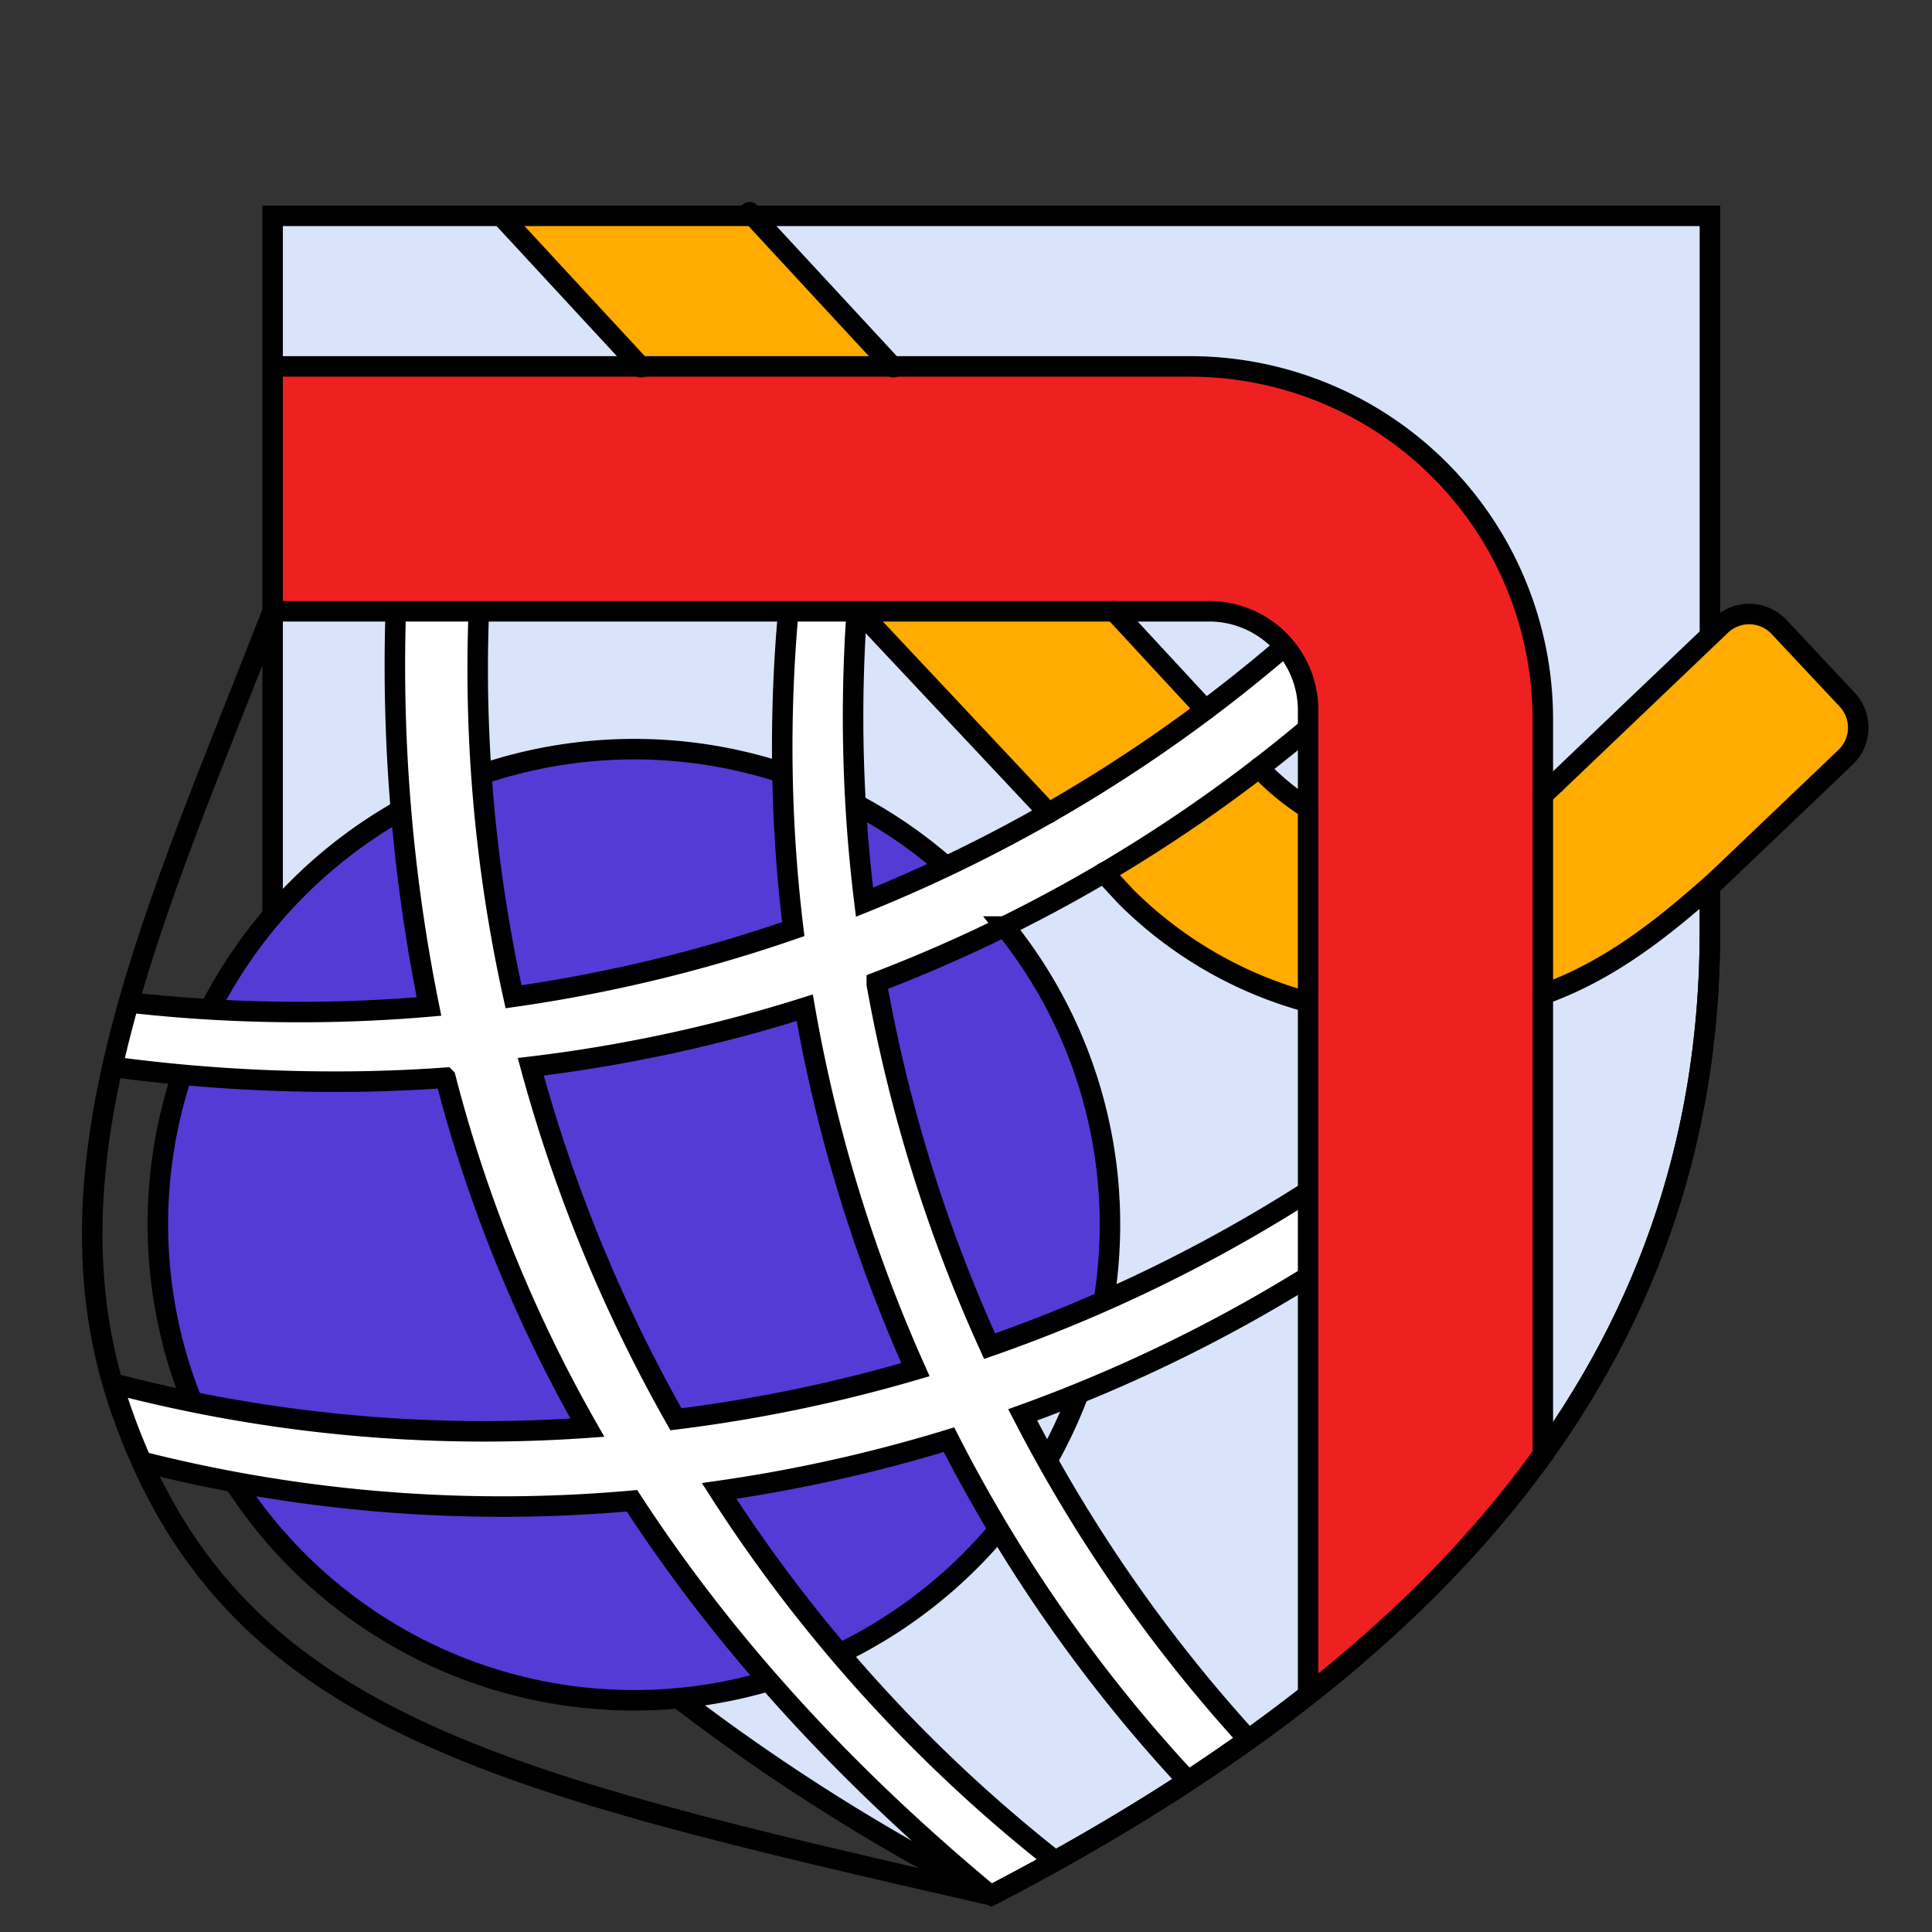 <svg xmlns="http://www.w3.org/2000/svg" viewBox="0 0 188.44 188.44"><rect x="0" y="0" width="188.44" height="188.44" fill="#333333" stroke="none"/><defs><style>.cls-1{fill:#ffab00;}.cls-2{fill:#d9e3f9;}.cls-3{fill:#ef2020;}.cls-4{fill:#fff;}.cls-5{fill:#5d3eff;opacity:0.8;}.cls-6,.cls-7{fill:none;stroke:#000;stroke-width:2px;}.cls-6{stroke-miterlimit:10;}.cls-7{stroke-linecap:round;stroke-linejoin:round;}</style></defs><title>kontakt</title><g id="Lines"><path class="cls-1" d="M180.08,68.23a4,4,0,0,1-.15,5.64L167.43,85.8c-.25.22-.5.45-.75.66-5.21,4.59-10.19,8.35-16.3,10.53V77.52c.41-.35.82-.73,1.24-1.13L166.68,62l1.08-1a4,4,0,0,1,5.69.16Z"/><path class="cls-2" d="M166.68,86.46v4.35a85.33,85.33,0,0,1-16.3,51.09V97C156.49,94.81,161.47,91.05,166.68,86.46Z"/><path class="cls-2" d="M166.68,21.05V62L151.62,76.39c-.42.4-.83.78-1.24,1.13V70.14A34.4,34.4,0,0,0,116,35.74h-29L73.35,21.05Z"/><path class="cls-3" d="M62.36,35.74H116a34.4,34.4,0,0,1,34.41,34.4V141.9a116.48,116.48,0,0,1-22.89,23.42v-96a9.65,9.65,0,0,0-9.65-9.65H26.49V35.74Z"/><path class="cls-2" d="M105.08,135.94a147.25,147.25,0,0,0,22.41-11.43v40.81q-2.82,2.22-5.81,4.36a147.32,147.32,0,0,1-22-31.65C101.47,137.37,103.28,136.68,105.08,135.94Z"/><path class="cls-4" d="M97.82,90.38c-4,2-8.17,3.8-12.39,5.42V96a148.4,148.4,0,0,0,11,35.3q5.64-2,11.11-4.38h0a146.75,146.75,0,0,0,20-10.72v8.33a147.25,147.25,0,0,1-22.41,11.43c-1.8.74-3.61,1.43-5.43,2.09a147.32,147.32,0,0,0,22,31.65c-1.92,1.37-3.88,2.71-5.91,4a146.42,146.42,0,0,1-18.46-24.55q-2.58-4.3-4.85-8.75a148,148,0,0,1-22.41,5,147.13,147.13,0,0,0,32.79,36.1c-2,1.14-4.13,2.26-6.25,3.36l-.24-.12a190.22,190.22,0,0,1-21.47-20.81,153.83,153.83,0,0,1-13.34-17.56,144.13,144.13,0,0,1-38.83-1.83c-3-.56-6-1.22-9-2h0c-.72-1.6-1.39-3.29-2-5-.3-.86-.58-1.73-.83-2.6q3.89,1,7.76,1.81a143.18,143.18,0,0,0,38.56,2.53,139.12,139.12,0,0,1-8-16.42,140.73,140.73,0,0,1-5.85-17.71c-3.49.24-7,.37-10.55.37-4.9,0-10.11-.22-15.13-.68-2.33-.2-4.62-.46-6.82-.77.46-2.07,1-4.16,1.6-6.27,2.61.29,5.25.52,7.9.67q4.35.26,8.76.26,6.37,0,12.62-.53A158.24,158.24,0,0,1,39,79a181.29,181.29,0,0,1-.51-19.1v-.28h8.11c-.08,1.91-.11,3.83-.11,5.74q0,5.09.35,10.14h0A146.61,146.61,0,0,0,50,97.24q7.05-1,13.88-2.67t13.39-3.93a149.93,149.93,0,0,1-.48-31h6.68Q83.11,64.8,83.11,70q0,4.25.25,8.47c.18,3.21.47,6.42.86,9.61q4.05-1.64,8-3.52c3.41-1.6,6.74-3.35,10-5.21a145.46,145.46,0,0,0,15.28-10.07q3.93-2.92,7.65-6.13l.08-.07a9.59,9.59,0,0,1,2.29,6.24V71q-2.35,2-4.8,3.87a149.78,149.78,0,0,1-15.13,10.24Q102.81,87.92,97.82,90.38ZM89.19,133.6A148.47,148.47,0,0,1,78.4,98.29a146.78,146.78,0,0,1-26.72,5.76,148.43,148.43,0,0,0,14.15,34.39A149.73,149.73,0,0,0,89.19,133.6Z"/><path class="cls-2" d="M127.49,97.75v18.43a146.75,146.75,0,0,1-20,10.72,46.3,46.3,0,0,0-9.68-36.52q5-2.44,9.74-5.26l2.14,2.32A39.81,39.81,0,0,0,127.49,97.75Z"/><path class="cls-1" d="M127.49,78.83V97.75A39.81,39.81,0,0,1,109.7,87.44l-2.14-2.32a149.78,149.78,0,0,0,15.13-10.24l.73.79a25.53,25.53,0,0,0,4,3.16Z"/><path class="cls-2" d="M127.49,71v7.82h0a25.53,25.53,0,0,1-4-3.16l-.73-.79Q125.14,73,127.49,71Z"/><path class="cls-2" d="M125.2,63l-.08.07q-3.72,3.19-7.65,6.13l-8.89-9.61h9.26A9.61,9.61,0,0,1,125.2,63Z"/><path class="cls-1" d="M108.58,59.63l8.89,9.61a145.46,145.46,0,0,1-15.28,10.07L83.79,59.72v-.09Z"/><path class="cls-5" d="M108.1,119.46a45.73,45.73,0,0,1-.6,7.44h0q-5.48,2.42-11.11,4.38a148.4,148.4,0,0,1-11-35.3V95.8c4.22-1.62,8.36-3.43,12.39-5.42A46.11,46.11,0,0,1,108.1,119.46Z"/><path class="cls-2" d="M115.77,173.72q-6.15,4-12.93,7.79a145.6,145.6,0,0,1-21-20.24,46.56,46.56,0,0,0,15.5-12.1A146.42,146.42,0,0,0,115.77,173.72Z"/><path class="cls-2" d="M83.79,59.72l18.4,19.59c-3.25,1.86-6.58,3.61-10,5.21a46.91,46.91,0,0,0-8.84-6.09Q83.1,74.2,83.11,70q0-5.16.36-10.33h.32Z"/><path class="cls-5" d="M92.46,140.42q2.28,4.46,4.85,8.75a46.56,46.56,0,0,1-15.5,12.1,144.51,144.51,0,0,1-11.76-15.86A148,148,0,0,0,92.46,140.42Z"/><polygon class="cls-1" points="86.94 35.74 62.36 35.74 48.78 21.05 73.35 21.05 86.94 35.74"/><path class="cls-5" d="M78.4,98.29A148.47,148.47,0,0,0,89.19,133.6a149.73,149.73,0,0,1-23.36,4.84,148.43,148.43,0,0,1-14.15-34.39A146.78,146.78,0,0,0,78.4,98.29Z"/><path class="cls-2" d="M96.35,184.75a198,198,0,0,1-30-18.9l0-.24a45.45,45.45,0,0,0,8.54-1.67A190.22,190.22,0,0,0,96.35,184.75Z"/><path class="cls-2" d="M46.61,59.63H76.79a145.72,145.72,0,0,0-.56,15.76h0a46.47,46.47,0,0,0-29.36.12h0q-.35-5.06-.35-10.14C46.5,63.46,46.53,61.54,46.61,59.63Z"/><path class="cls-5" d="M76.23,75.39a146.26,146.26,0,0,0,1,15.25q-6.57,2.28-13.39,3.93T50,97.24a146.61,146.61,0,0,1-3.14-21.73,46.47,46.47,0,0,1,29.36-.12Z"/><path class="cls-5" d="M74.88,163.94a45.45,45.45,0,0,1-8.54,1.67,44.3,44.3,0,0,1-4.63.24,46.39,46.39,0,0,1-39-21.3,144.13,144.13,0,0,0,38.83,1.83A153.83,153.83,0,0,0,74.88,163.94Z"/><polygon class="cls-2" points="62.36 35.74 26.49 35.74 26.49 21.05 48.78 21.05 62.36 35.74"/><path class="cls-5" d="M49.21,122.84a139.12,139.12,0,0,0,8,16.42,143.18,143.18,0,0,1-38.56-2.53v0a46.43,46.43,0,0,1-1-31.88h0c5,.46,10.23.68,15.13.68,3.54,0,7.06-.13,10.55-.37A140.73,140.73,0,0,0,49.21,122.84Z"/><path class="cls-5" d="M39,79a158.24,158.24,0,0,0,2.73,19.17q-6.24.52-12.62.53-4.41,0-8.76-.26a46.15,46.15,0,0,1,6.13-9.15A46.74,46.74,0,0,1,39,79Z"/><path class="cls-2" d="M38.5,59.63v.28A181.29,181.29,0,0,0,39,79,46.74,46.74,0,0,0,26.49,89.3V59.63Z"/><polygon class="cls-5" points="83.46 78.43 84.32 88.04 92.3 84.52 83.46 78.43"/><path class="cls-6" d="M96.69,184.86c43.52-22.58,70.09-52,70.09-94.06V86.46"/><path class="cls-6" d="M66.46,165.85a196.79,196.79,0,0,0,30.23,19c43.52-22.58,70.09-52,70.09-94.06V86.46"/><polyline class="cls-6" points="166.78 62.03 166.78 21.05 26.59 21.05 26.59 89.3"/><path class="cls-6" d="M115.87,173.71a146.76,146.76,0,0,1-23.31-33.29,147.88,147.88,0,0,1-22.42,5,146.87,146.87,0,0,0,32.79,36.1m24.66-57A148.42,148.42,0,0,1,99.75,138a146.67,146.67,0,0,0,22,31.65"/><path class="cls-6" d="M83.45,78.43a46.25,46.25,0,0,1,8.85,6.1M47,75.51a46.5,46.5,0,0,1,29.37-.12M20.45,98.45A46.75,46.75,0,0,1,39.11,79M18.74,136.7a46.47,46.47,0,0,1-1-31.87M75,163.94a46.41,46.41,0,0,1-52.2-19.44m74.63,4.67a46.83,46.83,0,0,1-15.51,12.1m23.27-25.33a46.11,46.11,0,0,1-3,6.43m-4.21-52a46.14,46.14,0,0,1,10.28,29.09,46.78,46.78,0,0,1-.6,7.44"/><path class="cls-6" d="M26.4,35.74h89.67a34.41,34.41,0,0,1,34.41,34.4v72.23"/><path class="cls-6" d="M26.4,59.62h91.54a9.66,9.66,0,0,1,9.65,9.66v96"/><path class="cls-6" d="M125.22,63.11A147.68,147.68,0,0,1,84.32,88h0a147.24,147.24,0,0,1-.75-28.41M127.65,71A147.5,147.5,0,0,1,85.52,95.8V96a148.54,148.54,0,0,0,11,35.3,148.21,148.21,0,0,0,31.1-15.11"/><path class="cls-6" d="M38.59,59.9a167.94,167.94,0,0,0,3.25,38.27h0q-6.24.54-12.62.54a147.9,147.9,0,0,1-16.66-.94M76.89,59.62a147.45,147.45,0,0,0,.48,31h0a146.39,146.39,0,0,1-27.28,6.6h0A147.92,147.92,0,0,1,46.7,59.62m5.07,44.43a146.6,146.6,0,0,0,26.72-5.76,148.73,148.73,0,0,0,10.8,35.3,147.46,147.46,0,0,1-23.36,4.84A148.65,148.65,0,0,1,51.77,104.05Zm-40.81,0a161.32,161.32,0,0,0,21.95,1.45c3.54,0,7.06-.13,10.54-.38h0a139,139,0,0,0,13.84,34.13,142.58,142.58,0,0,1-46.51-4.38"/><path class="cls-6" d="M96.59,184.86c-14-11.61-25.73-24.31-34.95-38.48a143.14,143.14,0,0,1-47.82-3.81"/><path class="cls-6" d="M96.69,184.86C48.3,173.77,22.42,168,11.81,137.52c-8.39-24.06,3.58-49.06,14.78-77.9"/><line class="cls-7" x1="83.89" y1="59.72" x2="102.28" y2="79.31"/><line class="cls-7" x1="117.58" y1="69.24" x2="108.68" y2="59.62"/><path class="cls-7" d="M127.55,78.83a25.56,25.56,0,0,1-4-3.17l-.73-.79"/><path class="cls-7" d="M151.71,76.39c-.41.4-.82.78-1.23,1.13"/><path class="cls-7" d="M150.48,97c6.4-2.29,11.57-6.31,17-11.19L180,73.87a4,4,0,0,0,.16-5.64l-6.63-7.07a4,4,0,0,0-5.69-.16L151.71,76.39"/><path class="cls-7" d="M107.65,85.12l2.14,2.31a39.9,39.9,0,0,0,17.8,10.31"/><line class="cls-7" x1="48.87" y1="21.05" x2="62.53" y2="35.82"/><line class="cls-7" x1="87.11" y1="35.82" x2="73.11" y2="20.69"/></g></svg>